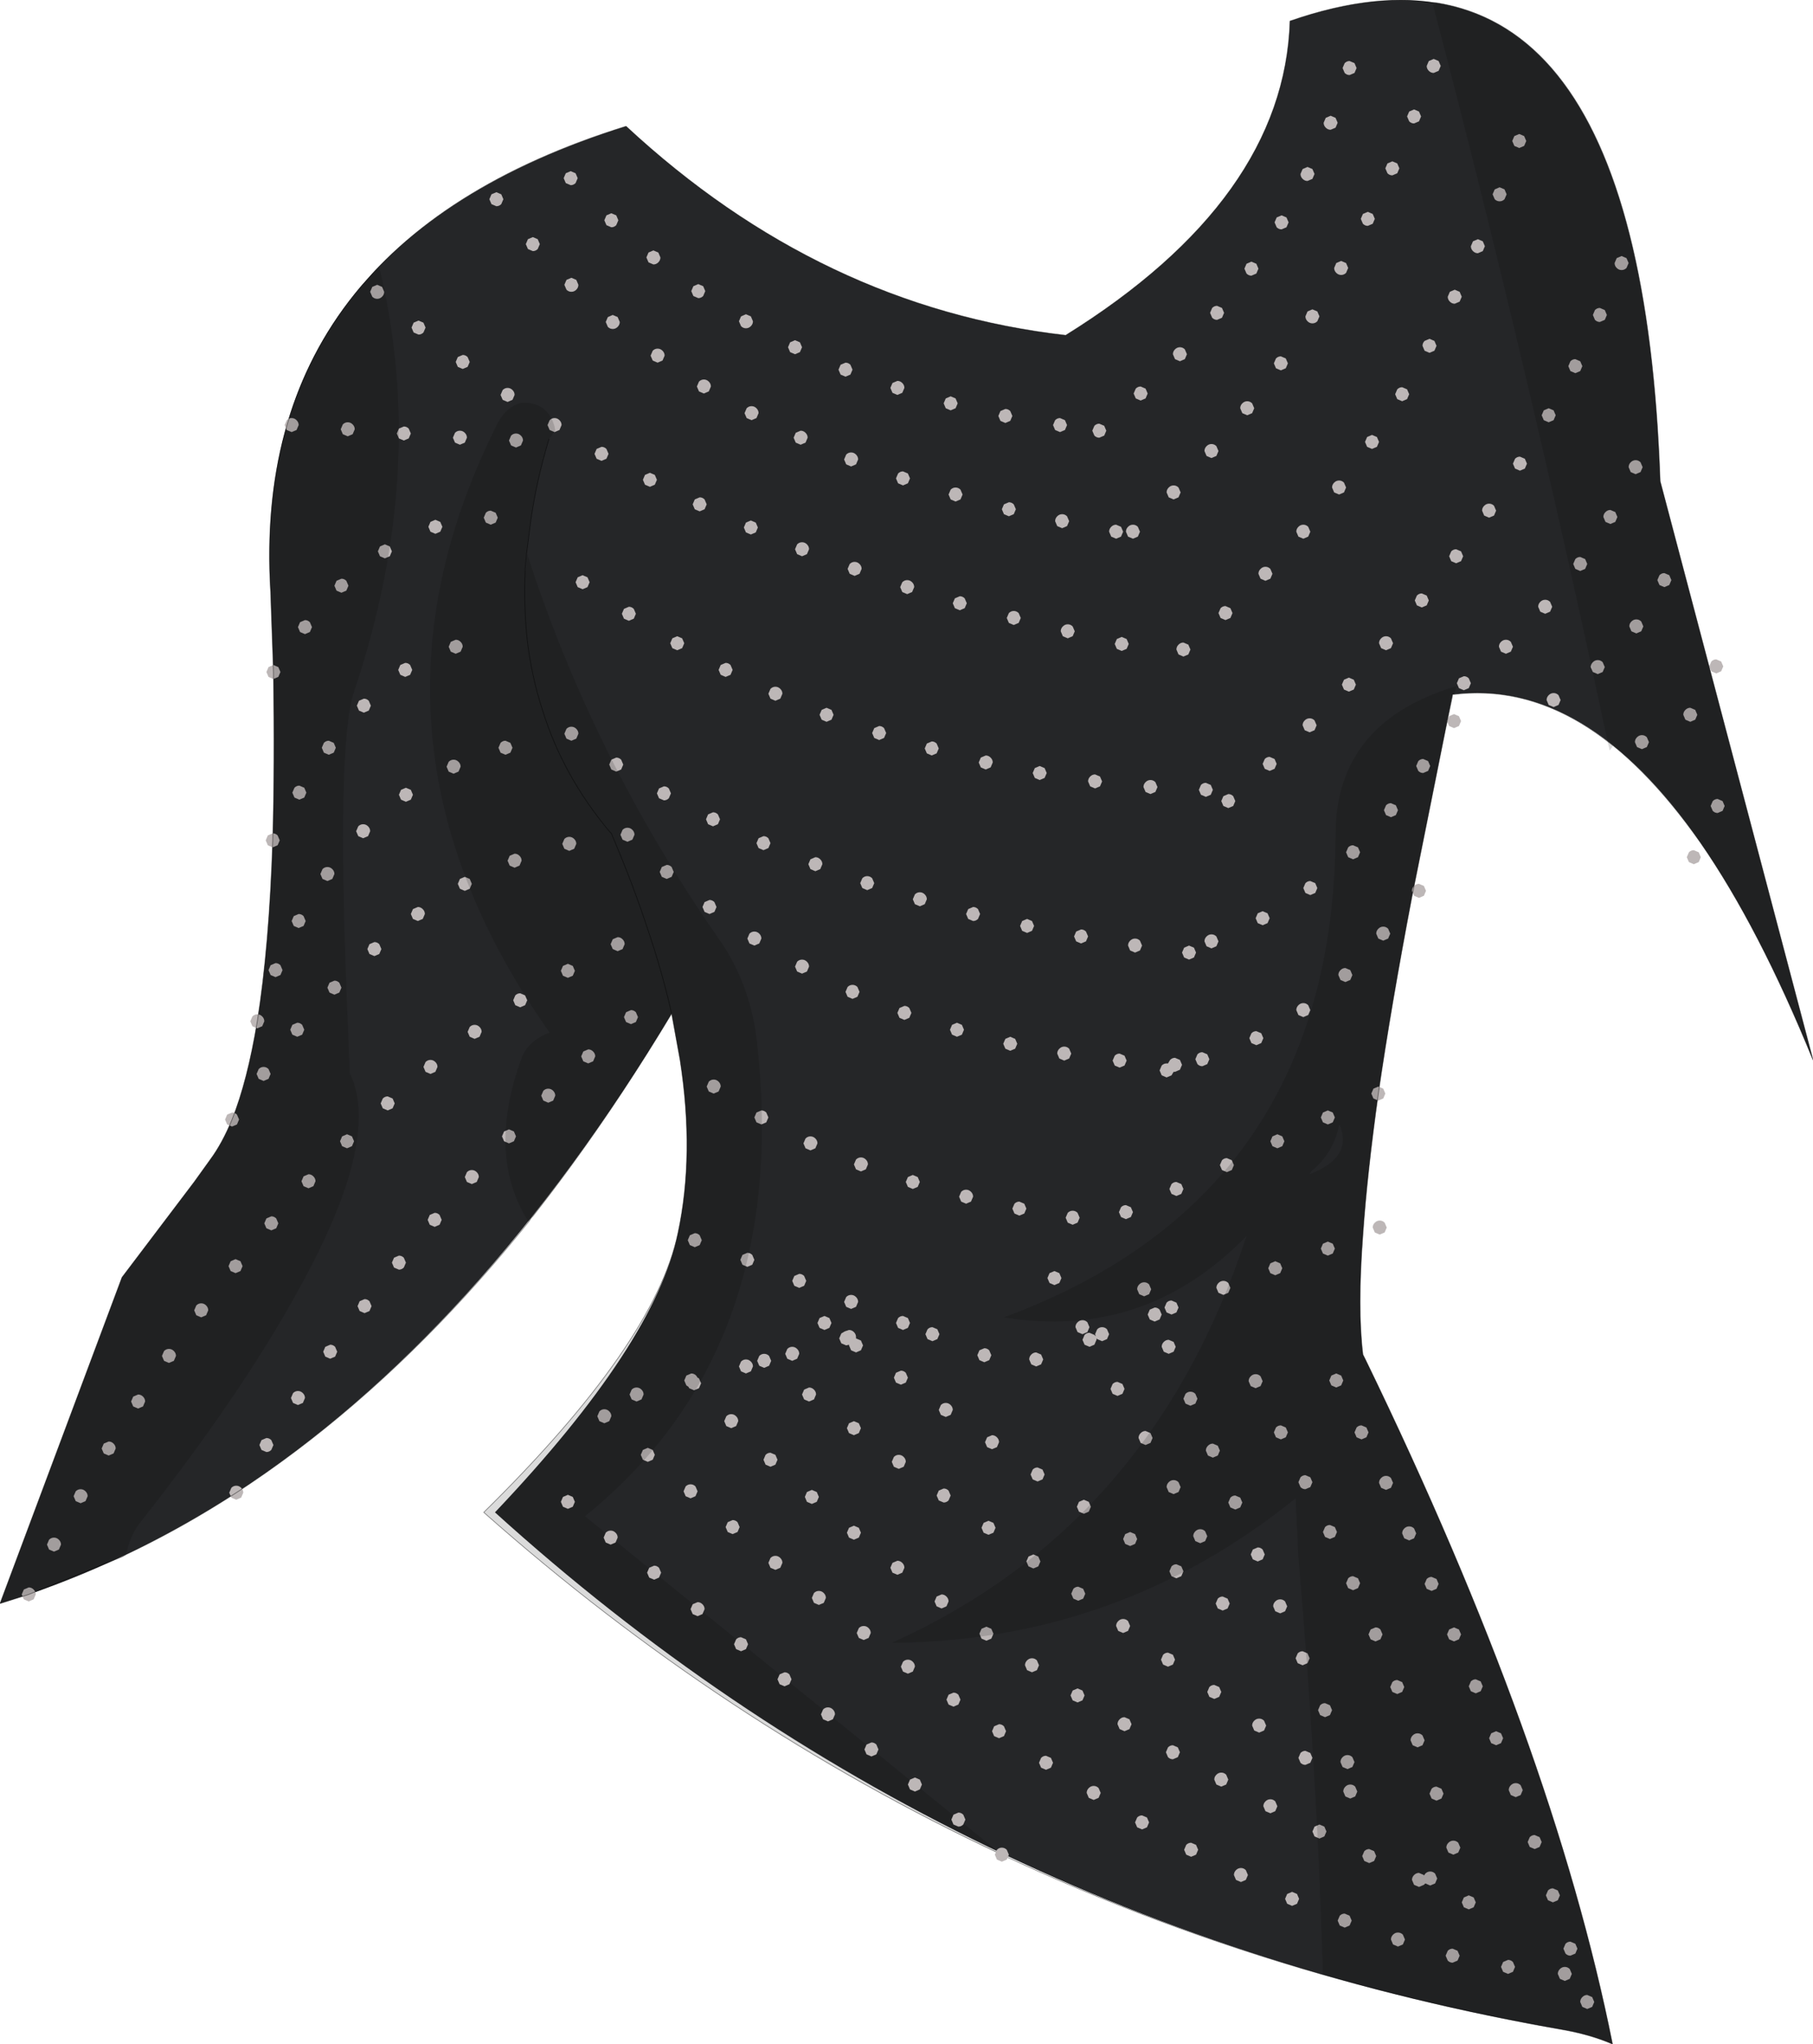 <?xml version="1.0" encoding="UTF-8" standalone="no"?>
<svg xmlns:xlink="http://www.w3.org/1999/xlink" height="145.7px" width="129.3px" xmlns="http://www.w3.org/2000/svg">
  <g transform="matrix(1.0, 0.0, 0.0, 1.0, 71.8, 24.3)">
    <path d="M20.2 -22.8 Q45.15 -31.45 46.6 10.0 L57.5 51.25 Q53.65 41.8 49.5 35.8 41.3 24.0 31.8 25.2 L31.3 27.65 28.9 39.6 Q27.4 47.45 26.5 53.65 25.7 59.35 25.4 63.7 25.0 69.0 25.4 72.25 L25.6 72.65 Q38.95 100.15 43.2 121.4 41.7 120.75 39.8 120.4 -4.15 112.8 -36.5 83.5 -25.1 71.5 -23.45 63.6 -22.25 58.0 -23.3 51.25 L-23.9 47.95 Q-37.65 70.85 -54.95 82.1 -62.05 86.7 -69.75 89.35 L-71.8 90.0 -63.1 66.75 -57.95 59.95 -56.8 58.35 Q-55.95 57.2 -55.25 55.5 -54.15 52.75 -53.45 48.5 -52.6 43.2 -52.35 35.6 -52.2 30.2 -52.3 23.6 L-52.5 17.9 Q-54.05 -6.9 -27.15 -15.3 -13.25 -2.4 4.2 -0.4 19.8 -10.1 20.2 -22.8" fill="#252628" fill-rule="evenodd" stroke="none"/>
    <path d="M-45.25 -3.85 L-44.9 -4.0 -44.55 -3.85 -44.4 -3.5 Q-44.4 -3.3 -44.55 -3.15 -44.7 -3.0 -44.9 -3.0 -45.1 -3.0 -45.25 -3.15 L-45.4 -3.5 -45.25 -3.85 M-42.3 -1.3 L-41.95 -1.45 -41.6 -1.3 -41.45 -0.95 -41.6 -0.6 Q-41.75 -0.45 -41.95 -0.45 L-42.3 -0.6 -42.45 -0.95 -42.3 -1.3 M-31.45 -11.95 L-31.1 -12.1 -30.75 -11.95 -30.6 -11.6 -30.75 -11.25 Q-30.9 -11.1 -31.1 -11.1 L-31.45 -11.25 -31.6 -11.6 -31.45 -11.95 M-33.45 -7.25 L-33.3 -6.9 -33.45 -6.55 Q-33.6 -6.4 -33.8 -6.4 L-34.15 -6.55 -34.3 -6.9 -34.15 -7.25 -33.8 -7.4 -33.45 -7.25 M-36.75 -10.45 L-36.4 -10.6 -36.05 -10.45 -35.9 -10.1 -36.05 -9.75 Q-36.2 -9.6 -36.4 -9.6 L-36.75 -9.75 -36.9 -10.1 -36.75 -10.45 M-30.7 -4.35 L-30.55 -4.0 Q-30.55 -3.8 -30.7 -3.65 -30.85 -3.5 -31.05 -3.5 -31.25 -3.5 -31.4 -3.65 L-31.55 -4.0 -31.4 -4.35 -31.05 -4.5 -30.7 -4.35 M-24.85 -6.3 L-24.7 -5.95 Q-24.7 -5.75 -24.85 -5.6 -25.0 -5.45 -25.2 -5.45 L-25.55 -5.6 -25.7 -5.95 -25.55 -6.3 -25.2 -6.45 -24.85 -6.3 M-28.55 -8.95 L-28.2 -9.1 -27.85 -8.95 -27.7 -8.6 -27.85 -8.25 Q-28.0 -8.1 -28.2 -8.1 L-28.55 -8.25 -28.7 -8.6 -28.55 -8.95 M-28.45 -1.7 L-28.1 -1.85 -27.75 -1.7 -27.6 -1.35 Q-27.6 -1.15 -27.75 -1.0 -27.9 -0.85 -28.1 -0.85 -28.3 -0.85 -28.45 -1.0 L-28.6 -1.35 -28.45 -1.7 M-21.65 -3.9 L-21.5 -3.55 -21.65 -3.2 Q-21.8 -3.05 -22.0 -3.05 L-22.35 -3.2 -22.5 -3.55 -22.35 -3.9 -22.0 -4.05 -21.65 -3.9 M-18.95 -1.75 L-18.6 -1.9 -18.25 -1.75 -18.1 -1.4 Q-18.1 -1.2 -18.25 -1.05 -18.4 -0.9 -18.6 -0.9 -18.8 -0.9 -18.95 -1.05 L-19.1 -1.4 -18.95 -1.75 M19.25 -8.8 L19.6 -8.95 19.95 -8.8 20.1 -8.45 19.95 -8.1 19.6 -7.95 Q19.4 -7.95 19.25 -8.1 L19.1 -8.45 19.25 -8.8 M14.65 -2.35 Q14.8 -2.5 15.0 -2.5 L15.35 -2.35 15.5 -2.0 15.35 -1.65 15.0 -1.5 Q14.8 -1.5 14.65 -1.65 L14.5 -2.0 14.65 -2.35 M17.8 -4.8 L17.45 -4.65 Q17.25 -4.65 17.1 -4.8 L16.95 -5.15 17.1 -5.5 17.45 -5.65 17.8 -5.5 17.95 -5.15 17.8 -4.8 M30.8 -19.95 L30.95 -19.6 30.8 -19.25 30.45 -19.1 Q30.25 -19.1 30.1 -19.25 29.95 -19.4 29.95 -19.6 L30.1 -19.95 30.45 -20.1 30.8 -19.95 M36.2 -14.6 L36.55 -14.75 36.9 -14.6 37.05 -14.25 36.9 -13.9 36.55 -13.75 36.2 -13.9 36.05 -14.25 36.2 -14.6 M24.1 -19.8 Q24.25 -19.95 24.45 -19.95 L24.8 -19.8 24.95 -19.45 24.8 -19.1 24.45 -18.95 Q24.25 -18.95 24.1 -19.1 L23.95 -19.45 24.1 -19.8 M22.75 -15.9 L23.1 -16.05 23.45 -15.9 23.6 -15.55 23.45 -15.2 23.1 -15.05 Q22.9 -15.05 22.75 -15.2 22.6 -15.35 22.6 -15.55 L22.75 -15.9 M28.7 -16.35 L29.05 -16.5 29.4 -16.35 29.55 -16.0 29.4 -15.65 29.05 -15.5 Q28.85 -15.5 28.7 -15.65 L28.55 -16.0 28.7 -16.35 M27.5 -12.8 L27.85 -12.65 28.0 -12.3 27.85 -11.95 27.5 -11.8 Q27.3 -11.8 27.15 -11.95 L27.0 -12.3 27.15 -12.65 27.5 -12.8 M26.1 -9.05 L26.25 -8.7 26.1 -8.35 25.75 -8.2 Q25.55 -8.2 25.4 -8.35 L25.25 -8.7 25.4 -9.05 25.75 -9.2 26.1 -9.05 M21.1 -12.25 L21.45 -12.4 21.8 -12.25 21.95 -11.9 21.8 -11.55 21.45 -11.4 Q21.25 -11.4 21.1 -11.55 20.95 -11.7 20.95 -11.9 L21.1 -12.25 M23.5 -5.55 L23.85 -5.7 24.2 -5.55 24.35 -5.2 24.2 -4.85 Q24.05 -4.7 23.85 -4.7 23.65 -4.7 23.5 -4.85 23.35 -5.0 23.35 -5.2 L23.5 -5.55 M21.45 -2.1 L21.8 -2.25 22.15 -2.1 22.3 -1.75 22.15 -1.4 Q22.0 -1.25 21.8 -1.25 21.6 -1.25 21.45 -1.4 21.3 -1.55 21.3 -1.75 L21.45 -2.1 M35.65 -10.45 L35.5 -10.1 Q35.35 -9.95 35.15 -9.95 34.95 -9.95 34.8 -10.1 L34.65 -10.45 34.8 -10.8 35.15 -10.95 35.5 -10.8 35.65 -10.45 M33.95 -7.1 L34.1 -6.75 33.95 -6.4 33.6 -6.25 Q33.4 -6.25 33.25 -6.4 33.1 -6.55 33.1 -6.75 L33.25 -7.1 33.6 -7.25 33.95 -7.1 M32.3 -3.5 L32.45 -3.15 32.3 -2.8 31.95 -2.65 Q31.75 -2.65 31.6 -2.8 31.45 -2.95 31.45 -3.15 L31.6 -3.5 31.95 -3.65 32.3 -3.5 M43.5 -5.9 L43.85 -6.05 44.2 -5.9 44.35 -5.55 44.2 -5.2 Q44.05 -5.05 43.85 -5.05 43.65 -5.05 43.5 -5.2 43.35 -5.35 43.35 -5.55 L43.5 -5.9 M41.95 -2.2 Q42.1 -2.35 42.3 -2.35 L42.65 -2.2 42.8 -1.85 42.65 -1.5 42.3 -1.35 Q42.1 -1.35 41.95 -1.5 L41.8 -1.85 41.95 -2.2 M41.05 1.8 L40.9 2.15 40.55 2.3 40.2 2.15 40.05 1.8 40.2 1.45 Q40.35 1.3 40.55 1.3 L40.9 1.45 41.05 1.8 M44.5 8.65 Q44.65 8.5 44.85 8.5 45.05 8.5 45.2 8.65 L45.35 9.0 45.2 9.35 44.85 9.5 44.5 9.35 44.35 9.0 Q44.35 8.8 44.5 8.65 M43.4 12.2 L43.55 12.55 43.4 12.9 43.05 13.05 42.7 12.9 42.55 12.55 Q42.55 12.35 42.7 12.2 42.85 12.05 43.05 12.05 L43.4 12.2 M46.55 16.7 Q46.7 16.55 46.9 16.55 L47.25 16.7 47.4 17.05 47.25 17.4 46.9 17.55 46.55 17.4 46.4 17.05 46.55 16.7 M40.9 16.4 L40.55 16.25 40.4 15.9 40.55 15.55 Q40.7 15.4 40.9 15.4 L41.25 15.55 41.4 15.9 41.25 16.25 40.9 16.4 M44.55 20.0 Q44.7 19.85 44.9 19.85 45.1 19.85 45.25 20.0 L45.4 20.35 45.25 20.7 44.9 20.85 44.55 20.7 44.4 20.35 Q44.4 20.15 44.55 20.0 M41.65 23.25 Q41.65 23.05 41.8 22.9 41.95 22.75 42.15 22.75 42.35 22.75 42.5 22.9 L42.65 23.25 42.5 23.6 42.15 23.75 41.8 23.6 41.65 23.25 M50.6 22.7 L50.95 22.85 51.1 23.2 50.95 23.55 50.6 23.7 50.25 23.55 50.1 23.2 50.25 22.85 Q50.4 22.7 50.6 22.7 M51.2 33.15 L51.05 33.5 50.7 33.65 Q50.5 33.65 50.35 33.5 L50.2 33.15 50.35 32.8 Q50.5 32.65 50.7 32.65 L51.05 32.8 51.2 33.15 M49.1 26.3 L49.25 26.65 49.1 27.0 48.75 27.15 48.4 27.0 48.25 26.65 Q48.25 26.45 48.4 26.3 48.55 26.15 48.75 26.15 L49.1 26.3 M45.8 28.6 L45.65 28.95 45.3 29.1 44.95 28.95 44.8 28.6 Q44.8 28.4 44.95 28.25 45.1 28.1 45.3 28.1 45.5 28.1 45.65 28.25 L45.8 28.6 M48.65 36.45 Q48.8 36.3 49.0 36.3 L49.35 36.45 49.5 36.8 49.35 37.15 49.0 37.3 48.65 37.15 48.5 36.8 48.65 36.45 M39.0 4.95 L39.15 5.3 39.0 5.65 38.65 5.8 38.3 5.65 38.15 5.3 38.3 4.95 38.65 4.8 39.0 4.95 M30.5 0.7 L30.15 0.85 29.8 0.7 29.65 0.35 Q29.65 0.15 29.8 0.0 L30.15 -0.15 30.5 0.0 30.65 0.35 30.5 0.7 M34.75 11.75 L34.9 12.1 34.75 12.45 34.4 12.6 34.05 12.45 33.9 12.1 Q33.9 11.9 34.05 11.75 34.2 11.6 34.4 11.6 34.6 11.6 34.75 11.75 M36.25 8.4 Q36.4 8.25 36.6 8.25 L36.95 8.4 37.1 8.75 36.95 9.1 36.6 9.25 36.25 9.1 36.1 8.75 36.25 8.4 M28.55 3.45 L28.7 3.8 28.55 4.15 28.2 4.3 27.85 4.15 27.7 3.8 27.85 3.45 Q28.0 3.3 28.2 3.3 L28.55 3.45 M24.05 10.1 L24.2 10.45 24.05 10.8 23.7 10.95 23.35 10.8 23.2 10.45 Q23.2 10.25 23.35 10.1 23.5 9.95 23.7 9.95 23.9 9.95 24.05 10.1 M25.7 6.85 L26.05 6.7 26.4 6.85 26.55 7.2 26.4 7.55 26.05 7.7 25.7 7.55 25.55 7.2 25.7 6.85 M29.25 18.15 Q29.4 18.0 29.6 18.0 L29.95 18.15 30.1 18.5 29.95 18.85 29.6 19.0 29.25 18.85 29.1 18.5 29.25 18.15 M21.5 13.25 L21.65 13.6 21.5 13.95 21.15 14.1 20.8 13.95 20.65 13.6 Q20.65 13.4 20.8 13.25 20.95 13.1 21.15 13.1 21.35 13.1 21.5 13.25 M24.05 24.15 L24.4 24.0 24.75 24.15 24.9 24.5 24.75 24.85 24.4 25.0 24.05 24.85 23.9 24.5 24.05 24.15 M27.4 21.2 L27.55 21.55 27.4 21.9 27.05 22.05 26.7 21.9 26.55 21.55 Q26.55 21.35 26.7 21.2 26.85 21.05 27.05 21.05 27.25 21.05 27.4 21.2 M32.4 15.0 L32.55 15.35 32.4 15.7 32.05 15.85 31.7 15.7 31.55 15.35 31.7 15.0 Q31.85 14.85 32.05 14.85 L32.4 15.0 M35.25 21.45 Q35.4 21.3 35.6 21.3 35.8 21.3 35.95 21.45 L36.1 21.8 35.95 22.15 35.6 22.3 35.25 22.15 35.1 21.8 Q35.1 21.6 35.25 21.45 M32.25 24.05 L32.6 23.9 Q32.8 23.9 32.95 24.05 L33.1 24.4 32.95 24.75 32.6 24.9 32.25 24.75 32.1 24.4 32.25 24.05 M38.4 19.45 L38.05 19.3 37.9 18.95 Q37.9 18.75 38.05 18.6 38.2 18.45 38.4 18.45 38.6 18.45 38.75 18.6 L38.9 18.95 38.75 19.3 38.4 19.45 M19.2 1.25 Q19.35 1.1 19.55 1.1 L19.9 1.25 20.05 1.6 19.9 1.95 19.55 2.1 19.2 1.95 19.05 1.6 19.2 1.25 M17.5 4.45 L17.65 4.8 17.5 5.15 17.15 5.3 16.8 5.15 16.65 4.8 Q16.65 4.6 16.8 4.45 16.95 4.3 17.15 4.3 17.35 4.3 17.5 4.45 M12.0 0.6 Q12.15 0.45 12.35 0.45 12.55 0.45 12.7 0.6 L12.85 0.95 12.7 1.3 12.35 1.45 12.0 1.3 11.85 0.95 Q11.85 0.75 12.0 0.6 M14.25 7.5 Q14.4 7.35 14.6 7.35 14.8 7.35 14.95 7.5 L15.1 7.85 14.95 8.2 14.6 8.35 14.25 8.2 14.1 7.85 Q14.1 7.65 14.25 7.5 M11.55 10.45 Q11.7 10.3 11.9 10.3 12.1 10.3 12.25 10.45 L12.4 10.8 12.25 11.15 11.9 11.3 11.55 11.15 11.4 10.8 Q11.4 10.6 11.55 10.45 M6.95 6.05 L7.1 6.4 6.95 6.75 6.6 6.9 Q6.4 6.9 6.25 6.75 L6.1 6.4 6.25 6.05 Q6.4 5.9 6.6 5.9 L6.95 6.05 M9.2 3.4 Q9.35 3.25 9.55 3.25 L9.9 3.4 10.05 3.75 9.9 4.1 9.55 4.25 9.2 4.1 9.05 3.75 9.2 3.4 M0.4 5.35 L0.25 5.7 -0.1 5.85 -0.45 5.7 -0.6 5.35 -0.45 5.0 -0.1 4.85 Q0.1 4.85 0.25 5.0 L0.4 5.35 M3.45 5.65 Q3.6 5.5 3.8 5.5 L4.15 5.65 4.3 6.0 4.15 6.35 3.8 6.5 3.45 6.35 3.3 6.0 3.45 5.65 M0.5 11.65 L0.65 12.0 0.5 12.35 0.15 12.5 -0.2 12.35 -0.35 12.0 -0.2 11.65 0.15 11.5 Q0.35 11.5 0.5 11.65 M9.5 13.6 L9.35 13.95 9.0 14.1 8.65 13.95 8.5 13.6 Q8.5 13.4 8.65 13.25 8.8 13.1 9.0 13.1 9.2 13.1 9.35 13.25 L9.5 13.6 M8.3 13.6 L8.15 13.95 7.8 14.1 7.45 13.95 7.3 13.6 Q7.3 13.4 7.45 13.25 7.6 13.1 7.8 13.1 L8.15 13.25 8.3 13.6 M3.6 12.5 Q3.75 12.35 3.95 12.35 4.15 12.35 4.3 12.5 L4.45 12.85 4.3 13.2 3.95 13.35 3.6 13.2 3.45 12.85 Q3.45 12.65 3.6 12.5 M4.7 20.35 L4.85 20.7 4.7 21.05 4.35 21.2 4.0 21.05 3.85 20.7 Q3.85 20.5 4.0 20.35 4.15 20.2 4.35 20.2 4.55 20.2 4.7 20.35 M0.15 19.4 Q0.3 19.25 0.5 19.25 0.7 19.25 0.85 19.4 L1.0 19.75 0.85 20.1 0.5 20.25 0.15 20.1 0.0 19.75 0.15 19.4 M7.85 21.25 L8.2 21.1 8.55 21.25 8.7 21.6 8.55 21.95 8.2 22.1 7.85 21.95 7.7 21.6 7.85 21.25 M18.1 16.25 Q18.25 16.1 18.45 16.1 18.65 16.1 18.8 16.25 L18.95 16.6 18.8 16.95 18.45 17.1 18.1 16.95 17.95 16.6 Q17.95 16.4 18.1 16.25 M12.95 21.65 L13.1 22.0 12.95 22.35 12.6 22.5 12.25 22.35 12.1 22.0 Q12.1 21.8 12.25 21.65 12.4 21.5 12.6 21.5 L12.95 21.65 M16.1 19.4 L15.95 19.75 15.6 19.9 15.25 19.75 15.1 19.4 15.25 19.05 Q15.4 18.9 15.6 18.9 L15.95 19.05 16.1 19.4 M18.4 29.8 Q18.55 29.65 18.75 29.65 L19.1 29.8 19.25 30.15 19.1 30.5 18.75 30.65 18.4 30.5 18.25 30.15 18.4 29.8 M13.85 31.65 Q14.0 31.5 14.2 31.5 L14.55 31.65 14.7 32.0 14.55 32.35 14.2 32.5 13.85 32.35 13.7 32.0 13.85 31.65 M10.75 31.8 L10.6 32.15 10.25 32.3 9.9 32.15 9.75 31.8 Q9.75 31.6 9.9 31.45 10.05 31.3 10.25 31.3 10.45 31.3 10.6 31.45 L10.75 31.8 M15.45 32.45 L15.8 32.3 Q16.0 32.3 16.15 32.45 L16.3 32.8 16.15 33.15 15.8 33.3 15.45 33.15 15.3 32.8 15.45 32.45 M2.0 30.45 L2.35 30.3 2.7 30.45 2.85 30.8 2.7 31.15 2.35 31.3 2.0 31.15 1.85 30.8 2.0 30.45 M5.95 31.05 Q6.1 30.9 6.3 30.9 L6.65 31.05 6.8 31.4 6.65 31.75 6.3 31.9 5.95 31.75 5.8 31.4 Q5.8 31.2 5.95 31.05 M5.8 42.45 L5.65 42.8 5.3 42.95 4.95 42.8 4.8 42.45 4.95 42.1 5.3 41.95 Q5.5 41.95 5.65 42.1 L5.8 42.45 M9.5 42.75 L9.65 43.1 9.5 43.45 9.15 43.6 8.8 43.45 8.65 43.1 Q8.65 42.9 8.8 42.75 8.95 42.6 9.15 42.6 9.35 42.6 9.5 42.75 M1.1 41.35 L1.45 41.2 1.8 41.35 1.95 41.7 1.8 42.05 1.45 42.2 1.1 42.05 0.95 41.7 1.1 41.35 M17.9 40.8 L18.25 40.65 18.6 40.8 18.75 41.15 18.6 41.5 18.25 41.65 17.9 41.5 17.75 41.15 17.9 40.8 M13.35 43.25 L13.5 43.6 13.35 43.95 13.0 44.1 12.65 43.95 12.5 43.6 12.65 43.25 13.0 43.1 13.35 43.25 M14.95 42.45 L15.1 42.8 14.95 43.15 14.6 43.3 14.25 43.15 14.1 42.8 Q14.1 42.6 14.25 42.45 14.4 42.3 14.6 42.3 14.8 42.3 14.95 42.45 M17.8 49.2 L18.15 49.35 18.3 49.7 18.15 50.05 17.8 50.2 17.45 50.05 17.3 49.7 17.45 49.35 Q17.6 49.2 17.8 49.2 M38.65 25.25 Q38.8 25.1 39.0 25.1 39.2 25.1 39.35 25.25 L39.5 25.6 39.35 25.95 39.0 26.1 38.65 25.95 38.5 25.6 Q38.5 25.4 38.65 25.25 M31.4 27.1 L31.55 26.75 31.9 26.6 32.25 26.75 32.4 27.1 32.25 27.45 31.9 27.6 31.55 27.45 31.4 27.1 M29.35 29.95 Q29.5 29.8 29.7 29.8 L30.05 29.95 30.2 30.3 30.05 30.65 29.7 30.8 Q29.5 30.8 29.35 30.65 L29.2 30.3 29.35 29.95 M21.95 27.05 L22.1 27.4 21.95 27.75 21.6 27.9 21.25 27.75 21.1 27.4 Q21.1 27.2 21.25 27.05 21.4 26.9 21.6 26.9 21.8 26.9 21.95 27.05 M25.05 36.1 L25.2 36.45 25.05 36.8 24.7 36.95 24.35 36.8 24.2 36.45 24.35 36.1 Q24.5 35.95 24.7 35.95 L25.05 36.1 M27.05 33.1 Q27.2 32.95 27.4 32.95 L27.75 33.1 27.9 33.45 27.75 33.8 27.4 33.95 27.05 33.8 26.9 33.45 27.05 33.1 M29.75 38.85 L29.9 39.2 29.75 39.55 29.4 39.7 29.05 39.55 28.9 39.2 Q28.9 39.0 29.05 38.85 29.2 38.7 29.4 38.7 L29.75 38.85 M26.5 41.9 Q26.65 41.75 26.85 41.75 27.05 41.75 27.2 41.9 L27.35 42.25 27.2 42.6 26.85 42.75 26.5 42.6 26.35 42.25 Q26.35 42.05 26.5 41.9 M21.3 38.65 Q21.45 38.5 21.65 38.5 L22.0 38.65 22.15 39.0 22.0 39.35 21.65 39.5 21.3 39.35 21.15 39.0 21.3 38.65 M24.5 44.85 L24.65 45.2 24.5 45.55 24.15 45.7 23.8 45.55 23.65 45.2 Q23.65 45.0 23.8 44.85 23.95 44.7 24.15 44.7 L24.5 44.85 M20.8 47.35 Q20.95 47.2 21.15 47.2 21.35 47.2 21.5 47.35 L21.65 47.7 21.5 48.05 21.15 48.2 20.8 48.05 20.65 47.7 Q20.65 47.5 20.8 47.35 M26.85 53.3 L27.0 53.65 26.85 54.0 26.5 54.15 26.15 54.0 26.0 53.65 26.15 53.3 26.5 53.15 26.85 53.3 M22.55 55.0 L22.9 54.85 23.25 55.0 23.4 55.35 23.25 55.7 22.9 55.85 22.55 55.7 22.4 55.35 22.55 55.0 M26.25 62.85 Q26.4 62.7 26.6 62.7 26.8 62.7 26.95 62.85 L27.1 63.2 26.95 63.55 26.6 63.7 26.25 63.55 26.1 63.2 Q26.1 63.0 26.25 62.85 M22.55 64.35 L22.9 64.2 23.25 64.35 23.4 64.7 23.25 65.05 22.9 65.2 22.55 65.05 22.4 64.7 22.55 64.35 M23.15 73.75 L23.5 73.6 23.85 73.75 24.0 74.1 23.85 74.45 23.5 74.6 23.15 74.45 23.0 74.1 23.15 73.75 M13.45 51.2 L13.6 50.85 Q13.75 50.7 13.95 50.7 L14.3 50.85 14.45 51.2 14.3 51.55 13.95 51.7 Q13.75 51.7 13.6 51.55 L13.45 51.2 M10.9 52.0 L11.05 51.65 Q11.2 51.5 11.4 51.5 L11.5 51.5 11.65 51.25 Q11.8 51.1 12.0 51.1 L12.35 51.25 12.5 51.6 12.35 51.95 12.0 52.1 11.9 52.1 11.75 52.35 11.4 52.5 11.05 52.35 10.9 52.0 M11.75 60.1 Q11.9 59.95 12.1 59.95 L12.45 60.1 12.6 60.45 12.45 60.8 12.1 60.95 11.75 60.8 11.6 60.45 11.75 60.1 M19.65 56.7 L19.8 57.05 19.65 57.4 19.3 57.55 18.95 57.4 18.8 57.05 18.95 56.7 19.3 56.55 19.65 56.7 M15.35 58.4 Q15.5 58.25 15.7 58.25 L16.05 58.4 16.2 58.75 16.05 59.1 15.7 59.25 15.35 59.1 15.2 58.75 15.35 58.4 M7.7 50.95 Q7.85 50.8 8.05 50.8 L8.4 50.95 8.55 51.3 8.4 51.65 8.05 51.8 7.7 51.65 7.55 51.3 7.7 50.95 M4.45 50.45 L4.6 50.8 4.45 51.15 4.1 51.3 3.75 51.15 3.6 50.8 Q3.6 50.6 3.75 50.45 3.9 50.3 4.1 50.3 4.3 50.3 4.45 50.45 M0.75 50.1 L0.6 50.45 0.25 50.6 -0.1 50.45 -0.25 50.1 -0.1 49.75 0.25 49.6 0.6 49.75 0.75 50.1 M1.25 61.5 L1.4 61.85 1.25 62.2 0.9 62.35 0.55 62.2 0.4 61.85 0.55 61.5 Q0.7 61.35 0.9 61.35 L1.25 61.5 M8.85 61.75 L9.0 62.1 8.85 62.45 8.5 62.6 8.15 62.45 8.0 62.1 8.15 61.75 Q8.3 61.6 8.5 61.6 L8.85 61.75 M9.45 67.25 Q9.6 67.1 9.8 67.1 10.0 67.1 10.15 67.25 L10.3 67.6 10.15 67.95 9.8 68.1 9.45 67.95 9.3 67.6 Q9.3 67.4 9.45 67.25 M4.35 62.15 Q4.5 62.0 4.7 62.0 4.9 62.0 5.05 62.15 L5.2 62.5 5.05 62.85 4.7 63.0 4.35 62.85 4.2 62.5 4.35 62.15 M3.75 66.45 L3.9 66.8 3.75 67.15 3.4 67.3 3.05 67.15 2.9 66.8 3.05 66.45 3.4 66.3 3.75 66.45 M5.05 69.95 Q5.2 69.8 5.4 69.8 5.6 69.8 5.75 69.95 L5.9 70.3 5.75 70.65 5.4 70.8 5.05 70.65 4.9 70.3 Q4.9 70.1 5.05 69.95 M2.45 72.25 L2.6 72.6 2.45 72.95 2.1 73.1 1.75 72.95 1.6 72.6 Q1.6 72.4 1.75 72.25 1.9 72.1 2.1 72.1 L2.45 72.25 M6.35 70.95 L6.3 70.8 6.45 70.45 Q6.6 70.3 6.8 70.3 7.0 70.3 7.15 70.45 L7.3 70.8 7.15 71.15 6.8 71.3 6.45 71.15 6.4 71.1 6.4 71.2 6.25 71.55 5.9 71.7 5.55 71.55 5.4 71.2 5.55 70.85 Q5.7 70.7 5.9 70.7 L6.25 70.85 6.35 70.95 M15.95 67.5 L15.8 67.85 15.45 68.0 15.1 67.85 14.95 67.5 Q14.95 67.3 15.1 67.15 15.25 67.0 15.45 67.0 15.65 67.0 15.8 67.15 L15.95 67.5 M18.8 65.75 L19.15 65.6 19.5 65.75 19.65 66.1 19.5 66.45 19.15 66.6 18.8 66.45 18.65 66.1 18.8 65.75 M12.25 68.9 L12.1 69.25 11.75 69.4 11.4 69.25 11.25 68.9 11.4 68.55 Q11.55 68.4 11.75 68.4 L12.1 68.55 12.25 68.9 M11.05 69.4 L10.9 69.75 10.55 69.9 10.2 69.75 10.05 69.4 10.2 69.05 10.55 68.9 Q10.75 68.9 10.9 69.05 L11.05 69.4 M11.2 71.35 Q11.35 71.2 11.55 71.2 L11.9 71.35 12.05 71.7 11.9 72.05 11.55 72.2 11.2 72.05 11.05 71.7 Q11.05 71.5 11.2 71.35 M17.4 73.8 Q17.55 73.65 17.75 73.65 17.95 73.65 18.1 73.8 L18.25 74.15 18.1 74.5 17.75 74.65 17.4 74.5 17.25 74.15 Q17.25 73.95 17.4 73.8 M19.55 78.3 L19.2 78.15 19.05 77.8 19.2 77.45 Q19.35 77.3 19.55 77.3 L19.9 77.45 20.05 77.8 19.9 78.15 19.55 78.3 M13.6 75.4 L13.45 75.75 13.1 75.9 12.75 75.75 12.6 75.4 12.75 75.05 Q12.9 74.9 13.1 74.9 13.3 74.9 13.45 75.05 L13.6 75.4 M10.4 78.2 L10.25 78.55 9.9 78.7 9.55 78.55 9.4 78.2 Q9.4 78.0 9.55 77.85 9.7 77.7 9.9 77.7 L10.25 77.85 10.4 78.2 M15.05 78.75 L15.2 79.1 15.05 79.45 14.7 79.6 14.35 79.45 14.2 79.1 Q14.2 78.9 14.35 78.75 14.5 78.6 14.7 78.6 L15.05 78.75 M12.4 81.7 L12.25 82.05 11.9 82.2 11.55 82.05 11.4 81.7 Q11.4 81.5 11.55 81.35 11.7 81.2 11.9 81.2 12.1 81.2 12.25 81.35 L12.4 81.7 M13.45 84.85 Q13.6 84.7 13.8 84.7 14.0 84.7 14.15 84.85 L14.3 85.2 14.15 85.55 13.8 85.7 13.45 85.55 13.3 85.2 Q13.3 85.0 13.45 84.85 M15.95 82.45 Q16.1 82.3 16.3 82.3 L16.65 82.45 16.8 82.8 16.65 83.15 16.3 83.3 15.95 83.15 15.8 82.8 15.95 82.45 M17.55 86.15 L17.9 86.0 Q18.1 86.0 18.25 86.15 L18.4 86.5 18.25 86.85 17.9 87.0 17.55 86.85 17.4 86.5 17.55 86.15 M7.9 75.2 L7.55 75.05 7.4 74.7 7.55 74.35 Q7.7 74.2 7.9 74.2 L8.25 74.35 8.4 74.7 8.25 75.05 7.9 75.2 M1.85 80.45 Q2.0 80.3 2.2 80.3 L2.55 80.45 2.7 80.8 2.55 81.15 2.2 81.3 1.85 81.15 1.7 80.8 1.85 80.45 M6.0 83.1 L5.85 83.45 5.5 83.6 5.15 83.45 5.0 83.1 5.15 82.75 5.5 82.6 5.85 82.75 6.0 83.1 M9.15 85.05 L9.3 85.4 9.15 85.75 8.8 85.9 8.45 85.75 8.3 85.4 8.45 85.05 8.8 84.9 9.15 85.05 M5.45 88.95 L5.6 89.3 5.45 89.65 5.1 89.8 4.75 89.65 4.6 89.3 4.75 88.95 Q4.9 88.8 5.1 88.8 L5.45 88.95 M7.95 91.25 Q8.1 91.1 8.3 91.1 8.5 91.1 8.65 91.25 L8.8 91.6 8.65 91.95 8.3 92.1 7.95 91.95 7.8 91.6 Q7.8 91.4 7.95 91.25 M1.9 87.5 L1.55 87.35 1.4 87.0 1.55 86.65 1.9 86.5 2.25 86.65 2.4 87.0 2.25 87.35 1.9 87.5 M1.45 94.05 Q1.6 93.9 1.8 93.9 2.0 93.9 2.15 94.05 L2.3 94.4 2.15 94.75 1.8 94.9 1.45 94.75 1.3 94.4 Q1.3 94.2 1.45 94.05 M5.05 96.05 L5.4 96.2 5.55 96.55 5.4 96.9 5.05 97.05 4.7 96.9 4.55 96.55 4.7 96.2 5.05 96.05 M8.05 98.25 Q8.2 98.1 8.4 98.1 L8.75 98.25 8.9 98.6 8.75 98.95 8.4 99.1 8.05 98.95 7.9 98.6 Q7.9 98.4 8.05 98.25 M15.75 89.65 L15.9 90.0 15.75 90.35 15.4 90.5 15.05 90.35 14.9 90.0 15.05 89.65 Q15.2 89.5 15.4 89.5 L15.75 89.65 M19.5 90.7 L19.15 90.55 19.0 90.2 Q19.0 90.0 19.15 89.85 19.3 89.7 19.5 89.7 19.7 89.7 19.85 89.85 L20.0 90.2 19.85 90.55 19.5 90.7 M11.75 87.35 Q11.9 87.2 12.1 87.2 L12.45 87.35 12.6 87.7 12.45 88.05 12.1 88.2 11.75 88.05 11.6 87.7 11.75 87.35 M11.15 93.65 Q11.3 93.5 11.5 93.5 L11.85 93.65 12.0 94.0 11.85 94.35 11.5 94.5 11.15 94.35 11.0 94.0 11.15 93.65 M14.45 95.95 Q14.6 95.8 14.8 95.8 L15.15 95.95 15.3 96.3 15.15 96.65 14.8 96.8 14.45 96.65 14.3 96.3 14.45 95.95 M17.65 98.35 Q17.8 98.2 18.0 98.2 18.2 98.2 18.35 98.35 L18.5 98.7 18.35 99.05 18.0 99.2 17.65 99.05 17.5 98.7 Q17.5 98.5 17.65 98.35 M25.8 77.8 L25.65 78.15 25.3 78.3 24.95 78.15 24.8 77.8 24.95 77.45 Q25.1 77.3 25.3 77.3 L25.65 77.45 25.8 77.8 M20.95 81.0 Q21.1 80.85 21.3 80.85 L21.65 81.0 21.8 81.35 21.65 81.7 21.3 81.85 Q21.1 81.85 20.95 81.7 L20.8 81.35 20.95 81.0 M22.7 84.55 Q22.85 84.4 23.05 84.4 L23.4 84.55 23.55 84.9 23.4 85.25 23.05 85.4 22.7 85.25 22.55 84.9 22.7 84.55 M26.7 81.05 Q26.85 80.9 27.05 80.9 27.25 80.9 27.4 81.05 L27.55 81.4 27.4 81.75 27.05 81.9 26.7 81.75 26.55 81.4 Q26.55 81.2 26.7 81.05 M29.05 84.65 L29.2 85.0 29.05 85.35 28.7 85.5 28.35 85.35 28.2 85.0 Q28.2 84.8 28.35 84.65 28.5 84.5 28.7 84.5 28.9 84.5 29.05 84.65 M29.95 88.25 Q30.1 88.1 30.3 88.1 L30.65 88.25 30.8 88.6 30.65 88.95 30.3 89.1 29.95 88.95 29.8 88.6 29.95 88.25 M26.65 91.85 L26.8 92.2 26.65 92.55 26.3 92.7 25.95 92.55 25.8 92.2 25.95 91.85 26.3 91.7 Q26.5 91.7 26.65 91.85 M24.35 88.2 Q24.5 88.05 24.7 88.05 L25.05 88.2 25.2 88.55 25.05 88.9 24.7 89.05 24.35 88.9 24.2 88.55 24.35 88.2 M20.75 93.55 Q20.9 93.4 21.1 93.4 L21.45 93.55 21.6 93.9 21.45 94.25 21.1 94.4 20.75 94.25 20.6 93.9 20.75 93.55 M22.7 97.1 L23.05 97.25 23.2 97.6 23.05 97.95 22.7 98.1 22.35 97.95 22.2 97.6 22.35 97.25 Q22.5 97.1 22.7 97.1 M27.5 95.6 Q27.65 95.45 27.85 95.45 L28.2 95.6 28.35 95.95 28.2 96.3 27.85 96.45 27.5 96.3 27.35 95.95 27.5 95.6 M32.25 91.85 L32.4 92.2 32.25 92.55 31.9 92.7 31.55 92.55 31.4 92.2 31.55 91.85 31.9 91.7 32.25 91.85 M33.8 95.55 L33.95 95.9 33.8 96.25 33.45 96.4 33.1 96.25 32.95 95.9 33.1 95.55 Q33.25 95.4 33.45 95.4 L33.8 95.55 M40.7 114.6 L40.55 114.95 40.2 115.1 Q40.0 115.1 39.85 114.95 L39.7 114.6 39.85 114.25 Q40.0 114.1 40.2 114.1 L40.55 114.25 40.7 114.6 M41.75 118.05 L41.9 118.4 41.75 118.75 41.4 118.9 41.05 118.75 40.9 118.4 Q40.9 118.2 41.05 118.05 41.2 117.9 41.4 117.9 L41.75 118.05 M35.95 102.95 Q36.1 102.8 36.3 102.8 36.5 102.8 36.65 102.95 L36.8 103.3 36.65 103.65 36.3 103.8 35.95 103.65 35.8 103.3 Q35.8 103.1 35.95 102.95 M34.55 99.25 L34.9 99.1 35.25 99.25 35.4 99.6 35.25 99.95 34.9 100.1 34.55 99.95 34.4 99.6 34.55 99.25 M31.0 103.2 L31.15 103.55 31.0 103.9 30.65 104.05 30.3 103.9 30.15 103.55 30.3 103.2 Q30.45 103.05 30.65 103.05 L31.0 103.2 M31.5 107.05 Q31.65 106.9 31.85 106.9 32.05 106.9 32.2 107.05 L32.35 107.4 32.2 107.75 31.85 107.9 31.5 107.75 31.35 107.4 Q31.35 107.2 31.5 107.05 M32.6 110.95 L32.95 110.8 33.3 110.95 33.45 111.3 33.3 111.65 32.95 111.8 32.6 111.65 32.45 111.3 32.6 110.95 M30.7 109.6 L30.55 109.95 30.2 110.1 29.85 109.95 29.75 110.05 29.4 110.2 29.05 110.05 28.9 109.7 Q28.9 109.5 29.05 109.35 29.2 109.2 29.4 109.2 L29.75 109.35 29.75 109.4 29.85 109.25 Q30.0 109.1 30.2 109.1 30.4 109.1 30.55 109.25 L30.7 109.6 M38.15 107.0 L38.0 107.35 37.65 107.5 37.3 107.35 37.15 107.0 37.3 106.65 Q37.45 106.5 37.65 106.5 L38.0 106.65 38.15 107.0 M39.3 110.45 L39.45 110.8 39.3 111.15 38.95 111.3 38.6 111.15 38.45 110.8 38.6 110.45 Q38.75 110.3 38.95 110.3 L39.3 110.45 M28.95 99.4 Q29.1 99.25 29.3 99.25 29.5 99.25 29.65 99.4 L29.8 99.75 29.65 100.1 29.3 100.25 28.95 100.1 28.8 99.75 Q28.8 99.55 28.95 99.4 M23.95 100.95 Q24.1 100.8 24.3 100.8 24.5 100.8 24.65 100.95 L24.8 101.3 24.65 101.65 24.3 101.8 23.95 101.65 23.8 101.3 Q23.8 101.1 23.95 100.95 M20.8 101.0 L20.95 100.65 Q21.1 100.5 21.3 100.5 L21.65 100.65 21.8 101.0 21.65 101.35 21.3 101.5 Q21.1 101.5 20.95 101.35 L20.8 101.0 M24.15 103.05 Q24.3 102.9 24.5 102.9 24.7 102.9 24.85 103.05 L25.0 103.4 24.85 103.75 24.5 103.9 24.15 103.75 24.0 103.4 Q24.0 103.2 24.15 103.05 M22.65 105.9 L22.8 106.25 22.65 106.6 22.3 106.75 21.95 106.6 21.8 106.25 21.95 105.9 22.3 105.75 22.65 105.9 M20.85 111.05 L20.7 111.4 20.35 111.55 20.0 111.4 19.85 111.05 20.0 110.7 20.35 110.55 20.7 110.7 20.85 111.05 M25.5 107.65 Q25.65 107.5 25.85 107.5 L26.2 107.65 26.35 108.0 26.2 108.35 25.85 108.5 25.5 108.35 25.35 108.0 25.5 107.65 M28.25 113.6 L28.4 113.95 28.25 114.3 27.9 114.45 27.55 114.3 27.4 113.95 Q27.4 113.75 27.55 113.6 27.7 113.45 27.9 113.45 28.1 113.45 28.25 113.6 M24.45 112.25 L24.6 112.6 24.45 112.95 24.1 113.1 23.75 112.95 23.6 112.6 23.75 112.25 Q23.9 112.1 24.1 112.1 L24.45 112.25 M36.25 115.9 L36.1 116.25 35.75 116.4 35.4 116.25 35.25 115.9 35.4 115.55 35.75 115.4 Q35.95 115.4 36.1 115.55 L36.25 115.9 M39.45 116.05 Q39.6 115.9 39.8 115.9 40.0 115.9 40.15 116.05 L40.3 116.4 40.15 116.75 39.8 116.9 39.45 116.75 39.3 116.4 Q39.3 116.2 39.45 116.05 M31.45 114.75 Q31.6 114.6 31.8 114.6 L32.15 114.75 32.3 115.1 32.15 115.45 31.8 115.6 Q31.6 115.6 31.45 115.45 L31.3 115.1 31.45 114.75 M15.8 102.55 L15.65 102.9 15.3 103.05 14.95 102.9 14.8 102.55 Q14.8 102.35 14.95 102.2 15.1 102.05 15.3 102.05 15.5 102.05 15.65 102.2 L15.8 102.55 M18.45 104.1 Q18.6 103.95 18.8 103.95 19.0 103.95 19.15 104.1 L19.3 104.45 19.15 104.8 18.8 104.95 18.45 104.8 18.3 104.45 Q18.3 104.25 18.45 104.1 M11.5 100.25 Q11.65 100.1 11.85 100.1 L12.2 100.25 12.35 100.6 12.2 100.95 11.85 101.1 Q11.65 101.1 11.5 100.95 L11.35 100.6 11.5 100.25 M12.8 107.2 Q12.95 107.05 13.15 107.05 L13.5 107.2 13.65 107.55 13.5 107.9 13.15 108.05 12.8 107.9 12.65 107.55 12.8 107.2 M17.05 109.0 L17.2 109.35 17.05 109.7 16.7 109.85 16.35 109.7 16.2 109.35 Q16.2 109.15 16.35 109.0 16.5 108.85 16.7 108.85 16.9 108.85 17.05 109.0 M5.85 103.15 Q6.0 103.0 6.2 103.0 6.4 103.0 6.55 103.15 L6.7 103.5 6.55 103.85 6.2 104.0 5.85 103.85 5.7 103.5 Q5.7 103.3 5.85 103.15 M2.45 101.0 Q2.6 100.85 2.8 100.85 L3.15 101.0 3.3 101.35 3.15 101.7 2.8 101.85 2.45 101.7 2.3 101.35 2.45 101.0 M9.65 106.1 L9.3 105.95 9.15 105.6 9.3 105.25 Q9.45 105.1 9.65 105.1 L10.0 105.25 10.15 105.6 10.0 105.95 9.65 106.1 M-4.35 4.1 L-4.0 3.95 -3.65 4.1 -3.5 4.45 -3.65 4.8 -4.0 4.95 -4.35 4.8 -4.5 4.45 -4.35 4.1 M-8.15 3.0 L-7.8 2.85 Q-7.6 2.85 -7.45 3.0 -7.3 3.15 -7.3 3.35 L-7.45 3.7 -7.8 3.85 -8.15 3.7 -8.3 3.35 -8.15 3.0 M-7.75 9.45 Q-7.6 9.3 -7.4 9.3 L-7.05 9.45 -6.9 9.8 -7.05 10.15 -7.4 10.3 -7.75 10.15 -7.9 9.8 -7.75 9.45 M-4.0 10.6 Q-3.85 10.45 -3.65 10.45 -3.45 10.45 -3.3 10.6 L-3.15 10.95 -3.3 11.3 -3.65 11.45 -4.0 11.3 -4.15 10.95 -4.0 10.6 M-11.15 1.7 L-11.0 2.05 -11.15 2.4 -11.5 2.55 -11.85 2.4 -12.0 2.05 -11.85 1.7 -11.5 1.55 Q-11.3 1.55 -11.15 1.7 M-14.6 0.45 L-14.75 0.8 -15.1 0.95 -15.45 0.8 -15.6 0.45 -15.45 0.1 -15.1 -0.05 -14.75 0.1 -14.6 0.45 M-17.85 4.8 Q-17.7 4.95 -17.7 5.15 L-17.85 5.5 -18.2 5.65 -18.55 5.5 -18.7 5.15 -18.55 4.8 Q-18.4 4.65 -18.2 4.65 -18.0 4.65 -17.85 4.8 M-11.45 8.1 Q-11.3 7.95 -11.1 7.95 -10.9 7.95 -10.75 8.1 -10.6 8.25 -10.6 8.45 L-10.75 8.8 -11.1 8.95 -11.45 8.8 -11.6 8.45 -11.45 8.1 M-14.2 6.9 L-14.35 7.25 -14.7 7.4 -15.05 7.25 -15.2 6.9 -15.05 6.55 -14.7 6.4 Q-14.5 6.4 -14.35 6.55 -14.2 6.7 -14.2 6.9 M-14.95 14.5 Q-14.8 14.35 -14.6 14.35 -14.4 14.35 -14.25 14.5 -14.1 14.65 -14.1 14.85 L-14.25 15.2 -14.6 15.35 -14.95 15.2 -15.1 14.85 -14.95 14.5 M-11.35 16.25 L-11.2 15.9 Q-11.05 15.75 -10.85 15.75 -10.65 15.75 -10.5 15.9 -10.35 16.05 -10.35 16.25 L-10.5 16.6 -10.85 16.75 -11.2 16.6 -11.35 16.25 M-18.6 12.95 L-18.25 12.8 -17.9 12.95 -17.75 13.3 -17.9 13.65 -18.25 13.8 -18.6 13.65 -18.75 13.3 -18.6 12.95 M-19.55 23.45 L-19.7 23.8 -20.05 23.95 -20.4 23.8 -20.55 23.45 -20.4 23.1 -20.05 22.95 Q-19.85 22.95 -19.7 23.1 L-19.55 23.45 M-3.0 18.35 L-2.85 18.7 -3.0 19.05 -3.35 19.2 -3.7 19.05 -3.85 18.7 -3.7 18.35 -3.35 18.2 Q-3.15 18.2 -3.0 18.35 M-7.45 17.2 Q-7.3 17.05 -7.1 17.05 -6.9 17.05 -6.75 17.2 -6.6 17.35 -6.6 17.55 L-6.75 17.9 -7.1 18.05 -7.45 17.9 -7.6 17.55 -7.45 17.2 M-21.6 2.75 Q-21.4 2.75 -21.25 2.9 -21.1 3.05 -21.1 3.25 L-21.25 3.6 -21.6 3.75 -21.95 3.6 -22.1 3.25 -21.95 2.9 Q-21.8 2.75 -21.6 2.75 M-24.4 1.05 L-24.55 1.4 -24.9 1.55 -25.25 1.4 -25.4 1.05 -25.25 0.7 Q-25.1 0.55 -24.9 0.55 -24.7 0.55 -24.55 0.7 -24.4 0.85 -24.4 1.05 M-29.25 7.7 L-28.9 7.55 Q-28.7 7.55 -28.55 7.7 L-28.4 8.05 -28.55 8.4 -28.9 8.55 -29.25 8.4 -29.4 8.05 -29.25 7.7 M-25.45 9.4 L-25.1 9.55 -24.95 9.9 -25.1 10.25 -25.45 10.4 -25.8 10.25 -25.95 9.9 -25.8 9.55 -25.45 9.4 M-21.55 11.3 L-21.4 11.65 -21.55 12.0 -21.9 12.15 -22.25 12.0 -22.4 11.65 -22.25 11.3 -21.9 11.15 Q-21.7 11.15 -21.55 11.3 M-35.1 3.85 L-35.25 4.2 -35.6 4.35 -35.95 4.2 -36.1 3.85 -35.95 3.5 Q-35.8 3.35 -35.6 3.35 -35.4 3.35 -35.25 3.5 -35.1 3.65 -35.1 3.85 M-32.6 5.65 Q-32.45 5.5 -32.25 5.5 -32.05 5.5 -31.9 5.65 -31.75 5.8 -31.75 6.0 L-31.9 6.35 -32.25 6.5 -32.6 6.35 -32.75 6.0 -32.6 5.65 M-39.15 1.15 L-38.8 1.0 Q-38.6 1.0 -38.45 1.15 L-38.3 1.5 -38.45 1.85 -38.8 2.0 -39.15 1.85 -39.3 1.5 -39.15 1.15 M-39.35 6.55 Q-39.2 6.4 -39.0 6.4 -38.8 6.4 -38.65 6.55 -38.5 6.7 -38.5 6.9 L-38.65 7.25 -39.0 7.4 -39.35 7.25 -39.5 6.9 -39.35 6.55 M-36.45 12.25 L-36.3 12.6 -36.45 12.95 -36.8 13.1 -37.15 12.95 -37.3 12.6 -37.15 12.25 Q-37.0 12.1 -36.8 12.1 L-36.45 12.25 M-34.5 7.1 L-34.65 7.45 -35.0 7.6 -35.35 7.45 -35.5 7.1 -35.35 6.75 Q-35.2 6.6 -35.0 6.6 -34.8 6.6 -34.65 6.75 -34.5 6.9 -34.5 7.1 M-30.6 16.85 L-30.25 16.7 -29.9 16.85 -29.75 17.2 -29.9 17.55 -30.25 17.7 -30.6 17.55 -30.75 17.2 -30.6 16.85 M-40.25 13.25 L-40.4 13.6 -40.75 13.75 -41.1 13.6 -41.25 13.25 -41.1 12.9 -40.75 12.75 -40.4 12.9 -40.25 13.25 M-39.65 21.45 L-39.3 21.3 Q-39.1 21.3 -38.95 21.45 -38.8 21.6 -38.8 21.8 L-38.95 22.15 -39.3 22.3 -39.65 22.15 -39.8 21.8 -39.65 21.45 M-27.3 19.1 L-26.95 18.95 Q-26.75 18.95 -26.6 19.1 L-26.45 19.45 -26.6 19.8 -26.95 19.95 -27.3 19.8 -27.45 19.45 -27.3 19.1 M-23.85 21.2 L-23.5 21.05 -23.15 21.2 -23.0 21.55 -23.15 21.9 -23.5 22.05 -23.85 21.9 -24.0 21.55 -23.85 21.2 M-28.2 29.85 L-27.85 29.7 Q-27.65 29.7 -27.5 29.85 L-27.35 30.2 -27.5 30.55 -27.85 30.7 -28.2 30.55 -28.35 30.2 -28.2 29.85 M-27.4 34.85 Q-27.25 34.7 -27.05 34.7 -26.85 34.7 -26.7 34.85 -26.55 35.0 -26.55 35.2 L-26.7 35.55 -27.05 35.7 -27.4 35.55 -27.55 35.2 -27.4 34.85 M-20.6 33.75 L-20.45 34.1 -20.6 34.45 -20.95 34.6 -21.3 34.45 -21.45 34.1 -21.3 33.75 -20.95 33.6 Q-20.75 33.6 -20.6 33.75 M-24.8 31.9 L-24.45 31.75 Q-24.25 31.75 -24.1 31.9 L-23.95 32.25 -24.1 32.6 Q-24.25 32.75 -24.45 32.75 L-24.8 32.6 -24.95 32.25 -24.8 31.9 M-31.05 27.5 Q-30.85 27.5 -30.7 27.65 -30.55 27.8 -30.55 28.0 L-30.7 28.35 -31.05 28.5 -31.4 28.35 -31.55 28.0 -31.4 27.65 Q-31.25 27.5 -31.05 27.5 M-35.25 29.0 L-35.4 29.35 -35.75 29.5 -36.1 29.35 -36.25 29.0 -36.1 28.65 Q-35.95 28.5 -35.75 28.5 L-35.4 28.65 -35.25 29.0 M-39.1 30.0 Q-38.95 30.15 -38.95 30.35 L-39.1 30.7 -39.45 30.85 -39.8 30.7 -39.95 30.35 -39.8 30.0 Q-39.65 29.85 -39.45 29.85 -39.25 29.85 -39.1 30.0 M-35.45 36.7 L-35.1 36.55 Q-34.9 36.55 -34.75 36.7 -34.6 36.85 -34.6 37.05 L-34.75 37.4 -35.1 37.55 -35.45 37.4 -35.6 37.05 -35.45 36.7 M-31.55 35.5 Q-31.4 35.35 -31.2 35.35 -31.0 35.35 -30.85 35.5 -30.7 35.65 -30.7 35.85 L-30.85 36.2 -31.2 36.35 -31.55 36.2 -31.7 35.85 -31.55 35.5 M-39.0 38.35 L-38.65 38.2 -38.3 38.35 -38.15 38.7 -38.3 39.05 -38.65 39.2 -39.0 39.05 -39.15 38.7 -39.0 38.35 M-37.6 48.9 Q-37.45 49.05 -37.45 49.25 L-37.6 49.6 -37.95 49.75 -38.3 49.6 -38.45 49.25 -38.3 48.9 Q-38.15 48.75 -37.95 48.75 -37.75 48.75 -37.6 48.9 M-31.65 44.55 L-31.3 44.4 -30.95 44.55 -30.8 44.9 -30.95 45.25 -31.3 45.4 -31.65 45.25 -31.8 44.9 -31.65 44.55 M-35.2 47.0 L-35.05 46.65 Q-34.9 46.5 -34.7 46.5 L-34.35 46.65 -34.2 47.0 -34.35 47.35 -34.7 47.5 -35.05 47.35 -35.2 47.0 M-20.85 40.0 L-20.7 40.35 -20.85 40.7 -21.2 40.85 -21.55 40.7 -21.7 40.35 -21.55 40.0 -21.2 39.85 Q-21.0 39.85 -20.85 40.0 M-24.6 37.5 L-24.25 37.35 Q-24.05 37.35 -23.9 37.5 L-23.75 37.85 -23.9 38.2 -24.25 38.35 -24.6 38.2 -24.75 37.85 -24.6 37.5 M-27.4 42.65 Q-27.25 42.8 -27.25 43.0 L-27.4 43.35 -27.75 43.5 -28.1 43.35 -28.25 43.0 -28.1 42.65 -27.75 42.5 Q-27.55 42.5 -27.4 42.65 M-27.15 47.85 L-26.8 47.7 Q-26.6 47.7 -26.45 47.85 L-26.3 48.2 -26.45 48.55 -26.8 48.7 -27.15 48.55 -27.3 48.2 -27.15 47.85 M-4.85 29.05 L-5.0 29.4 -5.35 29.55 -5.7 29.4 -5.85 29.05 -5.7 28.7 -5.35 28.55 Q-5.15 28.55 -5.0 28.7 L-4.85 29.05 M-1.85 29.7 L-1.5 29.55 Q-1.3 29.55 -1.15 29.7 -1.0 29.85 -1.0 30.05 L-1.15 30.4 -1.5 30.55 -1.85 30.4 -2.0 30.05 -1.85 29.7 M-8.75 27.6 L-8.6 27.95 -8.75 28.3 -9.1 28.45 -9.45 28.3 -9.6 27.95 -9.45 27.6 -9.1 27.45 Q-8.9 27.45 -8.75 27.6 M-13.2 26.3 L-12.85 26.15 -12.5 26.3 -12.35 26.65 -12.5 27.0 -12.85 27.15 -13.2 27.0 -13.35 26.65 -13.2 26.3 M-16.85 24.8 Q-16.7 24.65 -16.5 24.65 -16.3 24.65 -16.15 24.8 -16.0 24.95 -16.0 25.15 L-16.15 25.5 -16.5 25.65 -16.85 25.5 -17.0 25.15 -16.85 24.8 M-17.7 35.45 L-17.35 35.3 Q-17.15 35.3 -17.0 35.45 L-16.85 35.8 -17.0 36.15 -17.35 36.3 -17.7 36.15 -17.85 35.8 -17.7 35.45 M-13.3 36.95 Q-13.15 37.1 -13.15 37.3 L-13.3 37.65 -13.65 37.8 -14.0 37.65 -14.15 37.3 -14.0 36.95 -13.65 36.8 Q-13.45 36.8 -13.3 36.95 M-10.45 38.65 L-10.3 38.3 Q-10.15 38.15 -9.95 38.15 -9.75 38.15 -9.6 38.3 L-9.45 38.65 -9.6 39.0 -9.95 39.15 -10.3 39.0 -10.45 38.65 M-18.35 42.25 Q-18.2 42.1 -18.0 42.1 -17.8 42.1 -17.65 42.25 -17.5 42.4 -17.5 42.6 L-17.65 42.95 -18.0 43.1 -18.35 42.95 -18.5 42.6 -18.35 42.25 M-11.0 45.9 Q-10.8 45.9 -10.65 46.05 L-10.5 46.4 -10.65 46.75 -11.0 46.9 -11.35 46.75 -11.5 46.4 -11.35 46.05 Q-11.2 45.9 -11.0 45.9 M-14.95 44.25 Q-14.8 44.1 -14.6 44.1 -14.4 44.1 -14.25 44.25 -14.1 44.4 -14.1 44.6 L-14.25 44.95 -14.6 45.1 -14.95 44.95 -15.1 44.6 -14.95 44.25 M-2.05 40.5 L-1.9 40.85 -2.05 41.2 Q-2.2 41.35 -2.4 41.35 L-2.75 41.2 -2.9 40.85 -2.75 40.5 -2.4 40.35 Q-2.2 40.35 -2.05 40.5 M-5.85 39.45 Q-5.7 39.6 -5.7 39.8 L-5.85 40.15 -6.2 40.3 -6.55 40.15 -6.7 39.8 -6.55 39.45 Q-6.4 39.3 -6.2 39.3 -6.0 39.3 -5.85 39.45 M-7.65 47.55 L-7.3 47.4 Q-7.1 47.4 -6.95 47.55 L-6.8 47.9 -6.95 48.25 -7.3 48.4 -7.65 48.25 -7.8 47.9 -7.65 47.55 M-3.9 48.75 L-3.55 48.6 -3.2 48.75 -3.05 49.1 -3.2 49.45 -3.55 49.6 -3.9 49.45 -4.05 49.1 -3.9 48.75 M-46.65 5.95 Q-46.5 6.1 -46.5 6.3 L-46.65 6.65 -47.0 6.8 -47.35 6.65 -47.5 6.3 -47.35 5.95 Q-47.2 5.8 -47.0 5.8 -46.8 5.8 -46.65 5.95 M-43.35 6.25 L-43.0 6.1 Q-42.8 6.1 -42.65 6.25 L-42.5 6.6 -42.65 6.95 -43.0 7.1 -43.35 6.95 -43.5 6.6 -43.35 6.25 M-51.35 5.65 Q-51.2 5.5 -51.0 5.5 -50.8 5.5 -50.65 5.65 -50.5 5.8 -50.5 6.0 L-50.65 6.35 -51.0 6.5 -51.35 6.35 -51.5 6.0 -51.35 5.65 M-51.95 23.25 L-51.8 23.6 -51.95 23.95 -52.3 24.1 -52.65 23.95 -52.8 23.6 -52.65 23.25 -52.3 23.1 -51.95 23.25 M-44.0 14.65 L-43.85 15.0 -44.0 15.35 -44.35 15.5 -44.7 15.35 -44.85 15.0 -44.7 14.65 -44.35 14.5 -44.0 14.65 M-47.8 17.1 L-47.45 16.95 Q-47.25 16.95 -47.1 17.1 L-46.95 17.45 -47.1 17.8 -47.45 17.95 -47.8 17.8 -47.95 17.45 -47.8 17.1 M-49.7 20.05 L-49.55 20.4 -49.7 20.75 -50.05 20.9 -50.4 20.75 -50.55 20.4 -50.4 20.05 -50.05 19.9 Q-49.85 19.9 -49.7 20.05 M-43.25 23.1 L-42.9 22.95 Q-42.7 22.95 -42.55 23.1 L-42.4 23.45 -42.55 23.8 -42.9 23.95 -43.25 23.8 -43.4 23.45 -43.25 23.1 M-45.35 26.0 L-45.5 26.35 -45.85 26.5 -46.2 26.35 -46.35 26.0 -46.2 25.65 -45.85 25.5 Q-45.65 25.5 -45.5 25.65 L-45.35 26.0 M-48.35 28.5 L-48.0 28.65 -47.85 29.0 -48.0 29.35 -48.35 29.5 -48.7 29.35 -48.85 29.0 -48.7 28.65 Q-48.55 28.5 -48.35 28.5 M-49.95 32.2 L-50.1 32.55 -50.45 32.7 -50.8 32.55 -50.95 32.2 -50.8 31.85 Q-50.65 31.7 -50.45 31.7 L-50.1 31.85 -49.95 32.2 M-45.9 34.45 Q-45.7 34.45 -45.55 34.6 -45.4 34.75 -45.4 34.95 L-45.55 35.3 -45.9 35.45 -46.25 35.3 -46.4 34.95 -46.25 34.6 Q-46.1 34.45 -45.9 34.45 M-42.5 32.0 L-42.35 32.35 -42.5 32.7 -42.85 32.85 -43.2 32.7 -43.35 32.35 -43.2 32.0 -42.85 31.85 -42.5 32.0 M-52.7 35.25 L-52.35 35.1 Q-52.15 35.1 -52.0 35.25 L-51.85 35.6 -52.0 35.95 -52.35 36.1 -52.7 35.95 -52.85 35.6 -52.7 35.25 M-50.85 41.0 L-50.5 40.85 Q-50.3 40.85 -50.15 41.0 L-50.0 41.35 -50.15 41.7 -50.5 41.85 -50.85 41.7 -51.0 41.35 -50.85 41.0 M-52.5 44.5 L-52.15 44.35 Q-51.95 44.35 -51.8 44.5 L-51.65 44.85 -51.8 45.2 -52.15 45.35 -52.5 45.2 -52.65 44.85 -52.5 44.5 M-53.8 48.15 Q-53.65 48.0 -53.45 48.0 -53.25 48.0 -53.1 48.15 -52.95 48.3 -52.95 48.5 L-53.1 48.85 -53.45 49.0 -53.8 48.85 -53.95 48.5 -53.8 48.15 M-50.95 48.75 L-50.6 48.6 Q-50.4 48.6 -50.25 48.75 L-50.1 49.1 -50.25 49.45 -50.6 49.6 -50.95 49.45 -51.1 49.1 -50.95 48.75 M-44.75 43.0 L-44.6 43.35 -44.75 43.7 -45.1 43.85 -45.45 43.7 -45.6 43.35 -45.45 43.0 -45.1 42.85 Q-44.9 42.85 -44.75 43.0 M-42.35 40.5 L-42.0 40.35 Q-41.8 40.35 -41.65 40.5 -41.5 40.65 -41.5 40.85 L-41.65 41.2 -42.0 41.35 -42.35 41.2 -42.5 40.85 -42.35 40.5 M-48.8 37.65 Q-48.65 37.5 -48.45 37.5 -48.25 37.5 -48.1 37.65 -47.95 37.8 -47.95 38.0 L-48.1 38.35 -48.45 38.5 -48.8 38.35 -48.95 38.0 -48.8 37.65 M-47.45 46.1 L-47.6 46.45 -47.95 46.6 -48.3 46.45 -48.45 46.1 -48.3 45.75 -47.95 45.6 Q-47.75 45.6 -47.6 45.75 L-47.45 46.1 M-41.45 51.4 Q-41.3 51.25 -41.1 51.25 -40.9 51.25 -40.75 51.4 -40.6 51.55 -40.6 51.75 L-40.75 52.1 -41.1 52.25 -41.45 52.1 -41.6 51.75 -41.45 51.4 M-43.8 54.0 L-43.65 54.35 -43.8 54.7 -44.15 54.85 -44.5 54.7 -44.65 54.35 -44.5 54.0 Q-44.35 53.85 -44.15 53.85 L-43.8 54.0 M-47.4 56.7 L-47.05 56.55 -46.7 56.7 -46.55 57.05 -46.7 57.4 -47.05 57.55 -47.4 57.4 -47.55 57.05 -47.4 56.7 M-50.15 59.55 L-49.8 59.4 Q-49.6 59.4 -49.45 59.55 -49.3 59.7 -49.3 59.9 L-49.45 60.25 -49.8 60.4 -50.15 60.25 -50.3 59.9 -50.15 59.55 M-52.5 52.25 L-52.65 52.6 -53.0 52.75 -53.35 52.6 -53.5 52.25 -53.35 51.9 Q-53.2 51.75 -53.0 51.75 -52.8 51.75 -52.65 51.9 L-52.5 52.25 M-54.75 55.5 L-54.9 55.85 -55.25 56.0 -55.6 55.85 -55.75 55.5 -55.6 55.15 -55.25 55.0 Q-55.05 55.0 -54.9 55.15 L-54.75 55.5 M-52.8 62.55 L-52.45 62.4 Q-52.25 62.4 -52.1 62.55 L-51.95 62.9 -52.1 63.25 -52.45 63.4 -52.8 63.25 -52.95 62.9 -52.8 62.55 M-54.65 65.6 L-54.5 65.95 -54.65 66.3 -55.0 66.45 -55.35 66.3 -55.5 65.95 -55.35 65.6 -55.0 65.45 -54.65 65.6 M-57.8 68.75 Q-57.65 68.6 -57.45 68.6 -57.25 68.6 -57.1 68.75 -56.95 68.9 -56.95 69.1 L-57.1 69.45 -57.45 69.6 -57.8 69.45 -57.95 69.1 -57.8 68.75 M-59.4 72.0 Q-59.25 72.15 -59.25 72.35 L-59.4 72.7 -59.75 72.85 -60.1 72.7 -60.25 72.35 -60.1 72.0 Q-59.95 71.85 -59.75 71.85 -59.55 71.85 -59.4 72.0 M-41.15 62.3 L-40.8 62.15 Q-40.6 62.15 -40.45 62.3 L-40.3 62.65 -40.45 63.0 -40.8 63.15 -41.15 63.0 -41.3 62.65 -41.15 62.3 M-43.35 65.2 Q-43.15 65.2 -43.0 65.35 L-42.85 65.7 -43.0 66.05 Q-43.15 66.2 -43.35 66.2 L-43.7 66.05 -43.85 65.7 -43.7 65.35 -43.35 65.2 M-46.15 68.45 L-45.8 68.3 Q-45.6 68.3 -45.45 68.45 L-45.3 68.8 -45.45 69.15 -45.8 69.3 -46.15 69.15 -46.3 68.8 -46.15 68.45 M-48.6 71.7 L-48.25 71.55 Q-48.05 71.55 -47.9 71.7 L-47.75 72.05 -47.9 72.4 -48.25 72.55 -48.6 72.4 -48.75 72.05 -48.6 71.7 M-62.3 75.25 L-61.95 75.1 Q-61.75 75.1 -61.6 75.25 -61.45 75.4 -61.45 75.6 L-61.6 75.95 -61.95 76.1 -62.3 75.95 -62.45 75.6 -62.3 75.25 M-63.7 78.6 Q-63.55 78.75 -63.55 78.95 L-63.7 79.3 -64.05 79.45 -64.4 79.3 -64.55 78.95 -64.4 78.6 -64.05 78.45 Q-63.85 78.45 -63.7 78.6 M-66.4 82.0 Q-66.25 81.85 -66.05 81.85 -65.85 81.85 -65.7 82.0 -65.55 82.15 -65.55 82.35 L-65.7 82.7 -66.05 82.85 -66.4 82.7 -66.55 82.35 -66.4 82.0 M-67.45 85.8 L-67.6 86.15 -67.95 86.3 -68.3 86.15 -68.45 85.8 -68.3 85.45 Q-68.15 85.3 -67.95 85.3 -67.75 85.3 -67.6 85.45 -67.45 85.6 -67.45 85.8 M-70.1 89.0 L-69.75 88.85 Q-69.55 88.85 -69.4 89.0 -69.25 89.15 -69.25 89.35 L-69.4 89.7 -69.75 89.85 -70.1 89.7 -70.25 89.35 -70.1 89.0 M-50.05 75.35 L-50.2 75.7 -50.55 75.85 -50.9 75.7 -51.05 75.35 -50.9 75.0 Q-50.75 74.85 -50.55 74.85 -50.35 74.85 -50.2 75.0 -50.05 75.15 -50.05 75.35 M-52.45 78.35 L-52.3 78.7 -52.45 79.05 Q-52.6 79.2 -52.8 79.2 L-53.15 79.05 -53.3 78.7 -53.15 78.35 -52.8 78.2 Q-52.6 78.2 -52.45 78.35 M-55.3 81.75 Q-55.15 81.6 -54.95 81.6 -54.75 81.6 -54.6 81.75 -54.45 81.9 -54.45 82.1 L-54.6 82.45 -54.95 82.6 -55.3 82.45 -55.45 82.1 -55.3 81.75 M-9.9 58.7 L-10.05 59.05 -10.4 59.2 -10.75 59.05 -10.9 58.7 -10.75 58.35 Q-10.6 58.2 -10.4 58.2 -10.2 58.2 -10.05 58.35 -9.9 58.5 -9.9 58.7 M-6.35 59.6 L-6.2 59.95 -6.35 60.3 -6.7 60.45 -7.05 60.3 -7.2 59.95 -7.05 59.6 -6.7 59.45 -6.35 59.6 M-2.55 60.65 Q-2.4 60.8 -2.4 61.0 L-2.55 61.35 -2.9 61.5 -3.25 61.35 -3.4 61.0 -3.25 60.65 Q-3.1 60.5 -2.9 60.5 -2.7 60.5 -2.55 60.65 M-17.85 55.0 L-17.5 54.85 Q-17.3 54.85 -17.15 55.0 L-17.0 55.35 -17.15 55.7 -17.5 55.85 -17.85 55.7 -18.0 55.35 -17.85 55.0 M-14.35 56.85 Q-14.2 56.7 -14.0 56.7 -13.8 56.7 -13.65 56.85 -13.5 57.0 -13.5 57.2 L-13.65 57.55 -14.0 57.7 -14.35 57.55 -14.5 57.2 -14.35 56.85 M-14.3 67.0 L-14.45 67.35 -14.8 67.5 -15.15 67.35 -15.3 67.0 -15.15 66.65 -14.8 66.5 Q-14.6 66.5 -14.45 66.65 L-14.3 67.0 M-18.85 65.15 L-18.5 65.0 Q-18.3 65.0 -18.15 65.15 L-18.0 65.5 -18.15 65.85 -18.5 66.0 -18.85 65.85 -19.0 65.5 -18.85 65.15 M-18.95 72.75 Q-18.8 72.6 -18.6 72.6 -18.4 72.6 -18.25 72.75 -18.1 72.9 -18.1 73.1 L-18.25 73.45 -18.6 73.6 -18.95 73.45 -19.1 73.1 -18.95 72.75 M-15.65 71.85 Q-15.5 71.7 -15.3 71.7 -15.1 71.7 -14.95 71.85 -14.8 72.0 -14.8 72.2 L-14.95 72.55 -15.3 72.7 -15.65 72.55 -15.8 72.2 -15.65 71.85 M-16.95 72.35 L-16.8 72.7 -16.95 73.05 -17.3 73.2 -17.65 73.05 -17.8 72.7 -17.65 72.35 Q-17.5 72.2 -17.3 72.2 -17.1 72.2 -16.95 72.35 M-10.6 68.5 L-10.75 68.85 -11.1 69.0 -11.45 68.85 -11.6 68.5 -11.45 68.15 Q-11.3 68.0 -11.1 68.0 -10.9 68.0 -10.75 68.15 -10.6 68.3 -10.6 68.5 M-11.8 70.75 L-11.55 70.6 -11.25 70.5 Q-11.05 70.5 -10.9 70.65 -10.75 70.8 -10.75 71.0 L-10.75 71.1 -10.4 71.25 -10.25 71.6 -10.4 71.95 -10.75 72.1 -11.1 71.95 -11.25 71.6 -11.25 71.55 -11.45 71.6 -11.8 71.45 -11.95 71.1 -11.8 70.75 M-12.5 70.0 L-12.65 70.35 -13.0 70.5 -13.35 70.35 -13.5 70.0 -13.35 69.65 -13.0 69.5 -12.65 69.65 -12.5 70.0 M-6.9 70.0 L-7.05 70.35 -7.4 70.5 -7.75 70.35 -7.9 70.0 -7.75 69.65 Q-7.6 69.5 -7.4 69.5 L-7.05 69.65 -6.9 70.0 M-5.3 70.3 L-4.95 70.45 -4.8 70.8 -4.95 71.15 -5.3 71.3 -5.65 71.15 -5.8 70.8 -5.65 70.45 Q-5.5 70.3 -5.3 70.3 M-7.9 73.55 L-7.55 73.4 Q-7.35 73.4 -7.2 73.55 L-7.05 73.9 -7.2 74.25 -7.55 74.4 -7.9 74.25 -8.05 73.9 -7.9 73.55 M-1.95 71.95 L-1.6 71.8 Q-1.4 71.8 -1.25 71.95 L-1.1 72.3 -1.25 72.65 -1.6 72.8 -1.95 72.65 -2.1 72.3 -1.95 71.95 M-21.25 52.8 Q-21.1 52.65 -20.9 52.65 -20.7 52.65 -20.55 52.8 -20.4 52.95 -20.4 53.15 L-20.55 53.5 -20.9 53.65 -21.25 53.5 -21.4 53.15 -21.25 52.8 M-30.2 50.65 L-29.85 50.5 Q-29.65 50.5 -29.5 50.65 -29.35 50.8 -29.35 51.0 L-29.5 51.35 -29.85 51.5 -30.2 51.35 -30.35 51.0 -30.2 50.65 M-33.05 53.45 Q-32.9 53.3 -32.7 53.3 -32.5 53.3 -32.35 53.45 -32.2 53.6 -32.2 53.8 L-32.35 54.15 -32.7 54.3 -33.05 54.15 -33.2 53.8 -33.05 53.45 M-35.85 56.35 L-35.5 56.2 -35.15 56.35 -35.0 56.7 -35.15 57.05 -35.5 57.2 -35.85 57.05 -36.0 56.7 -35.85 56.35 M-38.5 59.95 L-38.65 59.6 -38.5 59.25 Q-38.35 59.1 -38.15 59.1 -37.95 59.1 -37.8 59.25 -37.65 59.4 -37.65 59.6 L-37.8 59.95 -38.15 60.1 -38.5 59.95 M-22.6 63.75 L-22.25 63.6 Q-22.05 63.6 -21.9 63.75 L-21.75 64.1 -21.9 64.45 -22.25 64.6 -22.6 64.45 -22.75 64.1 -22.6 63.75 M-21.95 73.95 L-21.8 74.3 -21.95 74.65 -22.3 74.8 -22.65 74.65 -22.7 74.55 -22.85 74.45 -23.0 74.1 -22.85 73.75 -22.5 73.6 Q-22.3 73.6 -22.15 73.75 L-22.05 73.9 -21.95 73.95 M-25.1 79.4 L-25.25 79.75 -25.6 79.9 -25.95 79.75 -26.1 79.4 -25.95 79.05 -25.6 78.9 -25.25 79.05 -25.1 79.4 M-26.05 74.75 Q-25.9 74.9 -25.9 75.1 L-26.05 75.45 -26.4 75.6 -26.75 75.45 -26.9 75.1 -26.75 74.75 Q-26.6 74.6 -26.4 74.6 -26.2 74.6 -26.05 74.75 M-29.05 76.3 Q-28.9 76.15 -28.7 76.15 -28.5 76.15 -28.35 76.3 -28.2 76.45 -28.2 76.65 L-28.35 77.0 -28.7 77.15 -29.05 77.0 -29.2 76.65 -29.05 76.3 M-22.9 81.65 Q-22.75 81.5 -22.55 81.5 -22.35 81.5 -22.2 81.65 L-22.05 82.0 -22.2 82.35 -22.55 82.5 -22.9 82.35 -23.05 82.0 -22.9 81.65 M-4.7 75.85 Q-4.55 75.7 -4.35 75.7 -4.15 75.7 -4.0 75.85 -3.85 76.0 -3.85 76.2 L-4.0 76.55 -4.35 76.7 -4.7 76.55 -4.85 76.2 -4.7 75.85 M-0.7 78.15 Q-0.55 78.3 -0.55 78.5 L-0.7 78.85 -1.05 79.0 -1.4 78.85 -1.55 78.5 -1.4 78.15 -1.05 78.0 Q-0.85 78.0 -0.7 78.15 M-8.05 79.55 Q-7.9 79.4 -7.7 79.4 -7.5 79.4 -7.35 79.55 -7.2 79.7 -7.2 79.9 L-7.35 80.25 -7.7 80.4 -8.05 80.25 -8.2 79.9 -8.05 79.55 M-4.15 81.95 L-4.0 82.3 -4.15 82.65 Q-4.3 82.8 -4.5 82.8 L-4.85 82.65 -5.0 82.3 -4.85 81.95 -4.5 81.8 Q-4.3 81.8 -4.15 81.95 M-1.65 84.25 L-1.3 84.1 -0.95 84.25 -0.8 84.6 -0.95 84.95 -1.3 85.1 -1.65 84.95 -1.8 84.6 -1.65 84.25 M-10.9 77.0 L-10.55 77.15 -10.4 77.5 -10.55 77.85 -10.9 78.0 -11.25 77.85 -11.4 77.5 -11.25 77.15 -10.9 77.0 M-13.75 74.75 Q-13.6 74.9 -13.6 75.1 L-13.75 75.45 -14.1 75.6 -14.45 75.45 -14.6 75.1 -14.45 74.75 -14.1 74.6 Q-13.9 74.6 -13.75 74.75 M-20.0 76.65 Q-19.85 76.5 -19.65 76.5 -19.45 76.5 -19.3 76.65 -19.15 76.8 -19.15 77.0 L-19.3 77.35 -19.65 77.5 -20.0 77.35 -20.15 77.0 -20.0 76.65 M-16.5 79.4 L-16.35 79.75 -16.5 80.1 -16.85 80.25 -17.2 80.1 -17.35 79.75 -17.2 79.4 Q-17.05 79.25 -16.85 79.25 L-16.5 79.4 M-19.9 84.2 L-19.55 84.05 Q-19.35 84.05 -19.2 84.2 L-19.05 84.55 -19.2 84.9 -19.55 85.05 -19.9 84.9 -20.05 84.55 -19.9 84.2 M-14.25 82.05 L-13.9 81.9 -13.55 82.05 -13.4 82.4 -13.55 82.75 -13.9 82.9 -14.25 82.75 -14.4 82.4 -14.25 82.05 M-10.55 84.6 L-10.4 84.95 -10.55 85.3 -10.9 85.45 -11.25 85.3 -11.4 84.95 -11.25 84.6 -10.9 84.45 -10.55 84.6 M-13.75 89.25 Q-13.6 89.1 -13.4 89.1 -13.2 89.1 -13.05 89.25 -12.9 89.4 -12.9 89.6 L-13.05 89.95 -13.4 90.1 -13.75 89.95 -13.9 89.6 -13.75 89.25 M-10.55 91.75 Q-10.4 91.6 -10.2 91.6 -10.0 91.6 -9.85 91.75 -9.7 91.9 -9.7 92.1 L-9.85 92.45 -10.2 92.6 -10.55 92.45 -10.7 92.1 -10.55 91.75 M-16.85 86.75 Q-16.7 86.6 -16.5 86.6 -16.3 86.6 -16.15 86.75 -16.0 86.9 -16.0 87.1 L-16.15 87.45 -16.5 87.6 -16.85 87.45 -17.0 87.1 -16.85 86.75 M-4.65 89.35 Q-4.45 89.35 -4.3 89.5 -4.15 89.65 -4.15 89.85 L-4.3 90.2 -4.65 90.35 -5.0 90.2 -5.15 89.85 -5.0 89.5 -4.65 89.35 M-1.8 91.8 L-1.45 91.65 -1.1 91.8 -0.95 92.15 -1.1 92.5 -1.45 92.65 -1.8 92.5 -1.95 92.15 -1.8 91.8 M-7.45 87.8 L-7.8 87.95 -8.15 87.8 -8.3 87.45 -8.15 87.1 -7.8 86.95 Q-7.6 86.95 -7.45 87.1 -7.3 87.25 -7.3 87.45 L-7.45 87.8 M-7.4 94.15 Q-7.25 94.0 -7.05 94.0 -6.85 94.0 -6.7 94.15 -6.55 94.3 -6.55 94.5 L-6.7 94.85 -7.05 95.0 -7.4 94.85 -7.55 94.5 -7.4 94.15 M-4.15 96.5 L-3.8 96.35 Q-3.6 96.35 -3.45 96.5 L-3.3 96.85 -3.45 97.2 -3.8 97.35 -4.15 97.2 -4.3 96.85 -4.15 96.5 M-0.2 98.75 L-0.05 99.1 -0.2 99.45 -0.55 99.6 -0.9 99.45 -1.05 99.1 -0.9 98.75 -0.55 98.6 Q-0.35 98.6 -0.2 98.75" fill="#bdb7b7" fill-rule="evenodd" stroke="none"/>
    <path d="M-45.05 -5.0 L-44.75 -5.25 Q-41.25 9.25 -46.55 25.0 -47.8 28.65 -47.05 47.35 L-46.85 52.3 -46.85 52.35 -46.8 52.3 Q-44.9 56.45 -49.15 65.05 -53.4 73.6 -61.9 84.35 -62.55 85.25 -62.8 86.5 L-63.05 86.65 -69.75 89.35 -71.8 90.0 -63.1 66.75 -57.95 59.95 -56.8 58.35 Q-55.95 57.2 -55.25 55.5 -54.15 52.75 -53.45 48.5 -52.6 43.2 -52.35 35.6 -52.2 30.2 -52.3 23.6 L-52.5 17.9 Q-53.3 4.6 -45.95 -4.0 L-45.8 -4.15 -45.05 -5.0 M-34.1 62.8 Q-37.1 58.1 -34.65 51.25 -34.2 49.9 -32.6 49.3 -47.55 28.15 -36.3 5.85 -35.7 4.7 -34.6 4.4 -32.75 4.35 -32.25 6.1 L-32.2 6.4 -32.65 7.0 Q-33.55 10.0 -33.95 12.85 L-34.25 15.2 -34.25 15.25 -34.35 16.3 -34.35 16.45 -34.3 16.3 -34.2 15.2 Q-29.5 29.75 -20.55 42.6 -18.25 45.85 -17.8 50.1 -15.4 71.9 -30.05 83.75 L-30.1 83.75 -30.05 83.8 -0.35 107.9 Q-20.25 98.6 -37.3 83.5 -25.1 71.5 -23.45 63.6 -22.25 58.0 -23.3 51.25 L-23.9 47.95 Q-28.65 55.85 -33.8 62.4 L-33.9 62.5 -34.1 62.8 M22.55 116.45 Q22.15 102.35 20.8 86.7 L20.6 82.5 Q7.95 92.7 -8.2 92.8 10.35 84.45 17.1 63.8 9.85 71.25 -0.2 69.6 23.35 60.9 23.45 35.1 23.5 27.15 32.1 24.6 L31.9 25.2 31.8 25.2 31.75 25.5 31.3 27.65 28.9 39.6 Q27.4 47.45 26.5 53.65 25.7 59.35 25.4 63.7 25.0 69.0 25.4 72.25 L25.6 72.65 Q38.95 100.15 43.2 121.4 41.7 120.75 39.8 120.4 30.95 118.85 22.55 116.45 M42.85 28.55 Q37.2 1.95 30.4 -23.95 L30.6 -24.0 30.65 -24.1 Q45.5 -21.7 46.6 10.0 L57.5 51.25 Q53.65 41.8 49.5 35.8 46.45 31.45 43.25 28.85 L43.0 29.2 42.85 28.55 43.25 28.85 42.85 28.55 M21.6 59.4 Q24.7 58.2 23.75 55.9 L23.7 55.9 Q23.3 57.9 21.75 59.15 L21.6 59.4 M-23.9 47.95 Q-24.55 45.05 -25.6 41.95 -26.6 38.9 -27.95 35.7 L-28.2 35.1 -28.35 34.95 Q-31.65 31.0 -33.1 26.35 -33.9 23.9 -34.2 21.3 -34.45 18.95 -34.35 16.45 -34.45 18.95 -34.2 21.3 -33.9 23.9 -33.1 26.35 -31.65 31.0 -28.35 34.95 L-28.2 35.1 -27.95 35.7 Q-26.6 38.9 -25.6 41.95 -24.55 45.05 -23.9 47.95" fill="#000000" fill-opacity="0.141" fill-rule="evenodd" stroke="none"/>
    <path d="M30.65 -24.1 L30.45 -24.1 Q25.95 -24.8 20.2 -22.8 19.8 -10.1 4.2 -0.4 -13.25 -2.4 -27.15 -15.3 -38.75 -11.7 -45.05 -5.0 L-45.8 -4.15 -45.95 -4.0 Q-53.3 4.6 -52.5 17.9 L-52.3 23.6 Q-52.2 30.2 -52.35 35.6 -52.6 43.2 -53.45 48.5 -54.15 52.75 -55.25 55.5 -55.95 57.2 -56.8 58.35 L-57.95 59.95 -63.1 66.75 -71.8 90.0 -69.75 89.35 -63.05 86.65 -62.8 86.5 Q-58.8 84.6 -54.95 82.1 -43.8 74.85 -34.1 62.8 L-33.9 62.5 -33.8 62.4 Q-28.65 55.85 -23.9 47.95 L-23.3 51.25 Q-22.25 58.0 -23.45 63.6 -25.1 71.5 -37.3 83.5 -20.25 98.6 -0.35 107.9 10.65 113.05 22.55 116.45 30.95 118.85 39.8 120.4 41.7 120.75 43.2 121.4 38.95 100.15 25.6 72.65 L25.4 72.25 Q25.0 69.0 25.4 63.7 25.7 59.35 26.5 53.65 27.4 47.45 28.9 39.6 L31.3 27.65 31.75 25.5 31.8 25.2 31.9 25.2 Q37.6 24.5 42.85 28.55 L43.25 28.85 Q46.45 31.45 49.5 35.8 53.65 41.8 57.5 51.25 L46.6 10.0 Q45.5 -21.7 30.65 -24.1 M-32.65 7.0 Q-33.55 10.0 -33.95 12.85 L-34.25 15.2 -34.25 15.25 -34.35 16.3 -34.35 16.45 Q-34.45 18.95 -34.2 21.3 -33.9 23.9 -33.1 26.35 -31.65 31.0 -28.35 34.95 L-28.2 35.1 -27.95 35.7 Q-26.6 38.9 -25.6 41.95 -24.55 45.05 -23.9 47.95" fill="none" stroke="#000000" stroke-linecap="round" stroke-linejoin="round" stroke-opacity="0.471" stroke-width="0.05"/>
    <path d="M0.15 107.9 L0.0 108.25 -0.35 108.4 -0.7 108.25 -0.85 107.9 -0.7 107.55 Q-0.55 107.4 -0.35 107.4 -0.15 107.4 0.0 107.55 L0.15 107.9 M-28.6 84.95 Q-28.45 84.8 -28.25 84.8 -28.05 84.8 -27.9 84.95 -27.75 85.1 -27.75 85.3 L-27.9 85.65 -28.25 85.8 -28.6 85.65 -28.75 85.3 -28.6 84.95 M-31.65 82.4 L-31.3 82.25 -30.95 82.4 -30.8 82.75 -30.95 83.1 -31.3 83.25 -31.65 83.1 -31.8 82.75 -31.65 82.4 M-24.65 87.8 L-24.8 88.15 -25.15 88.3 -25.5 88.15 -25.65 87.8 -25.5 87.45 -25.15 87.3 Q-24.95 87.3 -24.8 87.45 L-24.65 87.8 M-21.7 90.05 Q-21.55 90.2 -21.55 90.4 L-21.7 90.75 -22.05 90.9 -22.4 90.75 -22.55 90.4 -22.4 90.05 -22.05 89.9 Q-21.85 89.9 -21.7 90.05 M-18.95 92.4 L-18.6 92.55 -18.45 92.9 -18.6 93.25 -18.95 93.4 -19.3 93.25 -19.45 92.9 -19.3 92.55 Q-19.15 92.4 -18.95 92.4 M-15.5 95.05 L-15.35 95.4 -15.5 95.75 -15.85 95.9 -16.2 95.75 -16.35 95.4 -16.2 95.05 -15.85 94.9 Q-15.65 94.9 -15.5 95.05 M-12.4 97.55 Q-12.25 97.7 -12.25 97.9 L-12.4 98.25 -12.75 98.4 -13.1 98.25 -13.25 97.9 -13.1 97.55 Q-12.95 97.4 -12.75 97.4 -12.55 97.4 -12.4 97.55 M-3.1 105.05 L-2.95 105.4 -3.1 105.75 Q-3.25 105.9 -3.45 105.9 L-3.8 105.75 -3.95 105.4 -3.8 105.05 -3.45 104.9 Q-3.25 104.9 -3.1 105.05 M-9.15 100.4 L-9.3 100.75 -9.65 100.9 -10.0 100.75 -10.15 100.4 -10.0 100.05 -9.65 99.9 Q-9.45 99.9 -9.3 100.05 L-9.15 100.4 M-6.2 102.55 L-6.05 102.9 -6.2 103.25 -6.55 103.4 -6.9 103.25 -7.05 102.9 -6.9 102.55 -6.55 102.4 -6.2 102.55" fill="#bdb7b7" fill-rule="evenodd" stroke="none"/>
  </g>
</svg>
